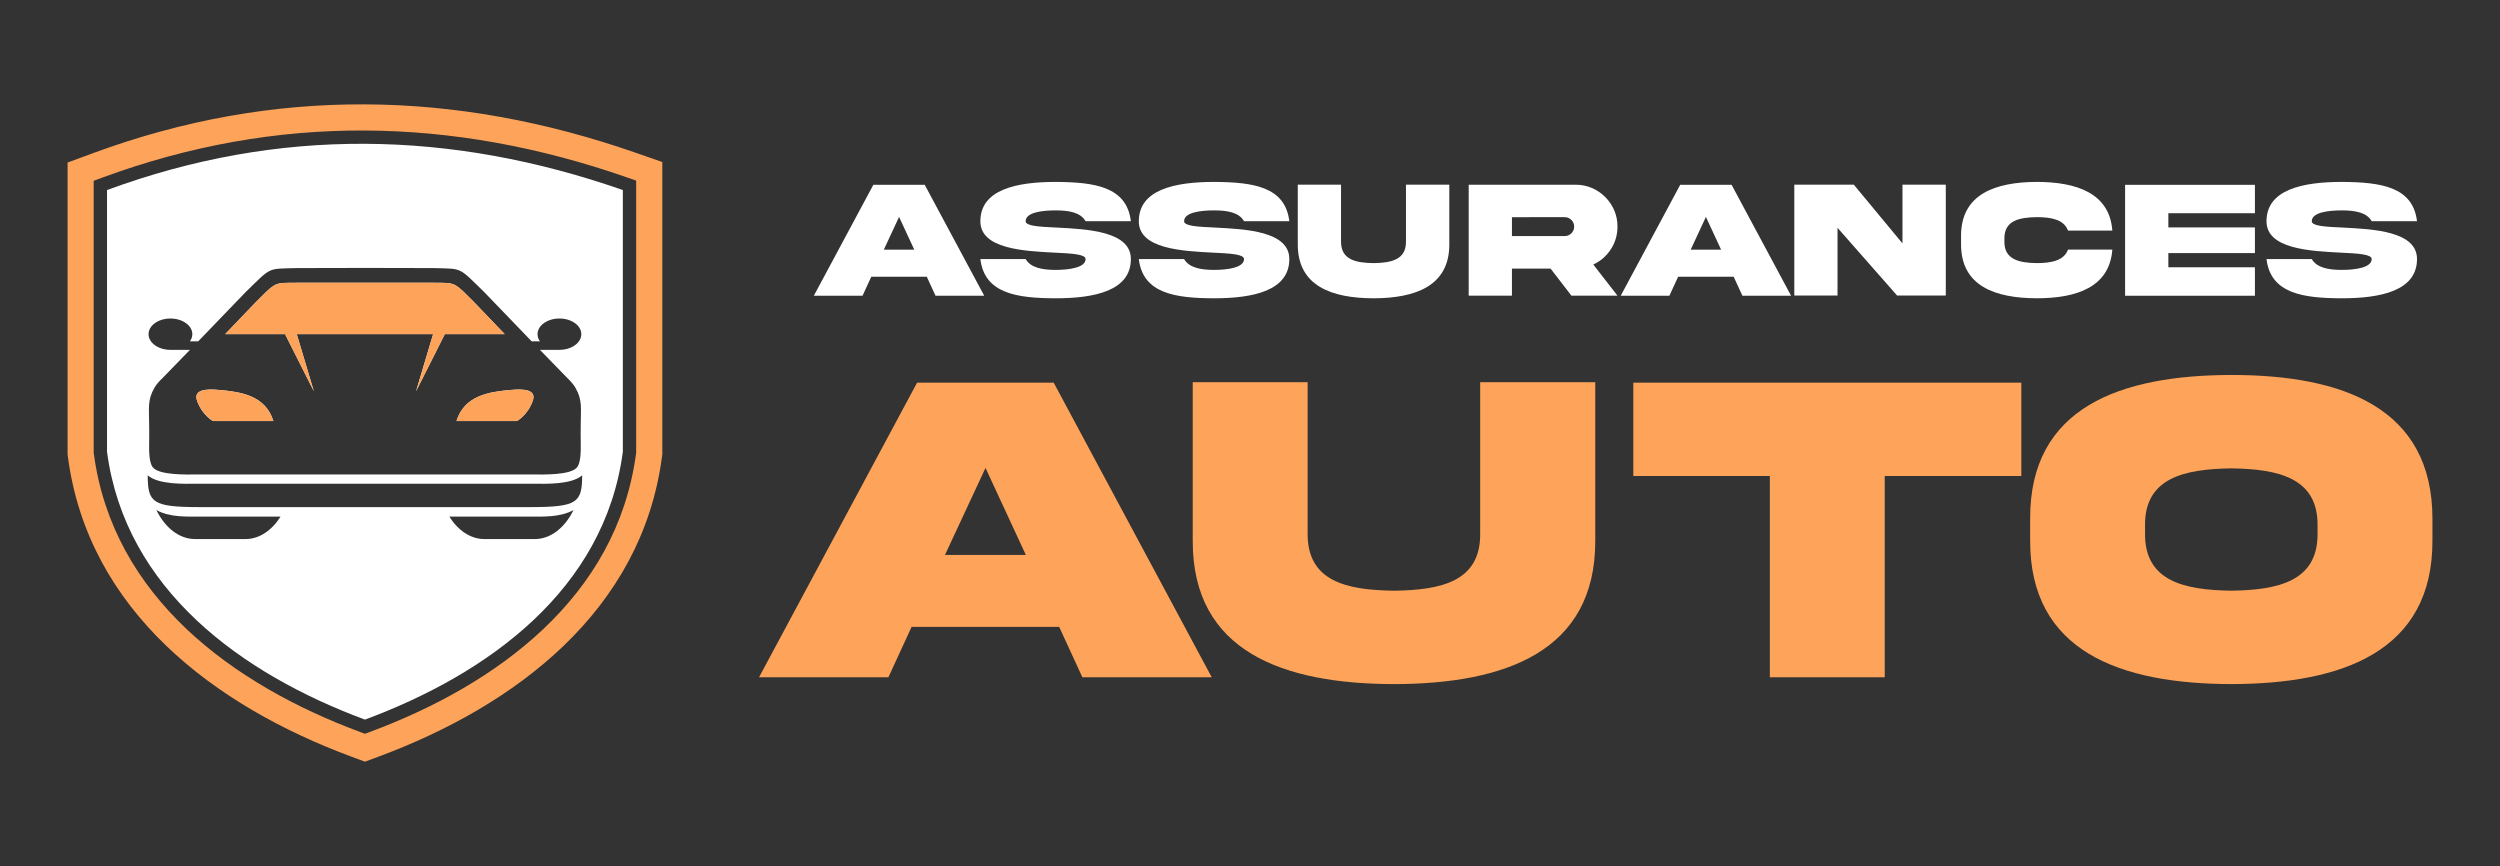 <?xml version="1.0" encoding="utf-8"?>
<!-- Generator: Adobe Illustrator 16.0.0, SVG Export Plug-In . SVG Version: 6.00 Build 0)  -->
<!DOCTYPE svg PUBLIC "-//W3C//DTD SVG 1.1//EN" "http://www.w3.org/Graphics/SVG/1.1/DTD/svg11.dtd">
<svg version="1.1" id="Calque_1" xmlns="http://www.w3.org/2000/svg" xmlns:xlink="http://www.w3.org/1999/xlink" x="0px" y="0px"
	 width="152.98px" height="52.993px" viewBox="0 0 152.98 52.993" enable-background="new 0 0 152.98 52.993" xml:space="preserve">
<rect x="0" y="0" width="152.98" height="52.993" fill="#333333" stroke="none"/>
<g>
	<g>
		<path fill-rule="evenodd" clip-rule="evenodd" fill="#FEA45A" d="M5.733,27.697L5.74,27.75c1.164,8.797,8.52,14.154,16.308,17.047
			l0.283,0.105l0.284-0.105c7.788-2.893,15.144-8.25,16.306-17.047l0.007-0.053V11.051l-0.547-0.19
			c-10.707-3.736-21.43-3.931-32.115,0.005l-0.533,0.197V27.697z M4.135,27.803V9.946l1.579-0.582
			C16.75,5.299,27.85,5.492,38.909,9.351l1.619,0.564v17.888l-0.021,0.156c-1.245,9.428-8.97,15.23-17.335,18.338l-0.84,0.311
			l-0.841-0.311c-8.365-3.107-16.091-8.91-17.335-18.338L4.135,27.803z"/>
		<path fill-rule="evenodd" clip-rule="evenodd" fill="#FFFFFF" d="M16.729,25.764h-3.698c0,0-0.659-0.358-0.971-1.239
			c-0.25-0.71,0.6-0.728,1.318-0.666C14.776,23.978,16.241,24.213,16.729,25.764 M17.168,31.611
			c-0.528,0.842-1.296,1.375-2.146,1.375h-3.087c-0.978,0-1.847-0.707-2.367-1.777c0.804,0.461,1.938,0.402,2.648,0.402H17.168z
			 M27.933,25.764h3.698c0,0,0.659-0.358,0.971-1.239c0.25-0.71-0.6-0.728-1.318-0.666C29.886,23.978,28.421,24.213,27.933,25.764z
			 M35.624,29.086c-0.004,1.666-0.284,1.945-3.178,1.945c-6.743,0-13.486,0-20.23,0c-2.894,0-3.174-0.279-3.178-1.945
			c0.677,0.58,2.208,0.516,2.984,0.516c6.872,0,13.745,0,20.616,0C33.415,29.602,34.947,29.666,35.624,29.086z M27.494,31.611
			c0.528,0.842,1.295,1.375,2.146,1.375h3.086c0.98,0,1.848-0.707,2.368-1.777c-0.804,0.461-1.938,0.402-2.648,0.402H27.494z
			 M26.505,16.404c1.831,0.054,1.516-0.094,3.108,1.451c0.975,1.013,1.944,2.026,2.922,3.033h0.506
			c-0.095-0.132-0.148-0.281-0.148-0.439c0-0.53,0.6-0.959,1.34-0.959s1.339,0.43,1.339,0.959s-0.6,0.959-1.339,0.959H33.04
			l1.476,1.519c0.248,0.257,0.511,0.485,0.691,0.792c0.448,0.769,0.329,1.278,0.329,2.297c-0.005,0.357-0.007,0.715,0,1.078
			c0.011,0.516,0,1.219-0.219,1.498c-0.396,0.5-2.118,0.443-2.678,0.443c-6.872,0-13.744,0-20.616,0
			c-0.56,0-2.282,0.057-2.677-0.443c-0.22-0.279-0.23-0.982-0.219-1.498c0.007-0.363,0.004-0.721,0-1.078
			c0-1.019-0.121-1.529,0.329-2.297c0.18-0.307,0.443-0.535,0.691-0.792l1.476-1.519h-1.194c-0.739,0-1.339-0.429-1.339-0.959
			s0.6-0.959,1.339-0.959c0.74,0,1.34,0.43,1.34,0.959c0,0.158-0.054,0.307-0.149,0.439h0.507c0.978-1.007,1.947-2.021,2.922-3.033
			c1.593-1.544,1.278-1.397,3.108-1.451C20.961,16.392,23.702,16.392,26.505,16.404z M26.504,20.445l-1.045,3.494l1.76-3.494h3.663
			l-1.868-1.95c-1.106-1.105-1.128-1.181-2.024-1.189c-0.133-0.001-0.287-0.001-0.464-0.003h-8.389
			c-0.178,0.002-0.331,0.002-0.464,0.003c-0.896,0.009-0.919,0.084-2.024,1.189l-1.868,1.95h3.663l1.76,3.494l-1.045-3.494H26.504z
			 M6.549,27.643c1.117,8.465,8.272,13.602,15.782,16.391c7.51-2.789,14.665-7.926,15.782-16.391V11.629
			c-10.521-3.67-21.042-3.876-31.564,0V27.643z"/>
		<path fill-rule="evenodd" clip-rule="evenodd" fill="#FEA45A" d="M27.219,20.445h3.663l-1.868-1.95
			c-1.106-1.105-1.129-1.181-2.024-1.189l-0.464-0.004h-8.388l-0.465,0.004c-0.895,0.008-0.919,0.083-2.024,1.189l-1.869,1.95h3.664
			l1.76,3.494l-1.045-3.494h8.346l-1.045,3.494L27.219,20.445z"/>
		<path fill-rule="evenodd" clip-rule="evenodd" fill="#FEA45A" d="M31.284,23.859c-1.397,0.119-2.862,0.354-3.351,1.904h3.698
			c0,0,0.659-0.358,0.971-1.238C32.852,23.816,32.001,23.797,31.284,23.859"/>
		<path fill-rule="evenodd" clip-rule="evenodd" fill="#FEA45A" d="M16.729,25.763c-0.488-1.55-1.953-1.785-3.349-1.904
			c-0.719-0.062-1.569-0.043-1.319,0.666c0.312,0.88,0.971,1.238,0.971,1.238H16.729z"/>
	</g>
	<g>
		<g>
			<path fill="#FFFFFF" d="M53.441,11.31h3.145l3.641,6.787h-2.98l-0.535-1.162h-3.397l-0.535,1.162H49.8L53.441,11.31z
				 M54.083,15.278h1.863l-0.93-2.005L54.083,15.278z"/>
			<path fill="#FFFFFF" d="M64.65,13.925c1.893,0.096,4.555,0.227,4.55,1.929c0,1.939-2.223,2.399-4.605,2.399
				c-2.378-0.006-4.352-0.293-4.604-2.399h2.771c0.304,0.525,1.006,0.662,1.833,0.662c0.823,0,1.833-0.137,1.833-0.662
				c0-0.297-0.823-0.343-1.888-0.394c-1.894-0.096-4.555-0.227-4.549-1.924c0-1.939,2.22-2.404,4.604-2.404
				c2.379,0.015,4.353,0.283,4.605,2.404h-2.773c-0.303-0.535-1.004-0.662-1.833-0.662c-0.824,0-1.833,0.122-1.833,0.662
				C62.761,13.834,63.585,13.875,64.65,13.925z"/>
			<path fill="#FFFFFF" d="M74.346,13.925c1.893,0.096,4.556,0.227,4.55,1.929c0,1.939-2.222,2.399-4.605,2.399
				c-2.378-0.006-4.353-0.293-4.605-2.399h2.772c0.303,0.525,1.005,0.662,1.833,0.662c0.822,0,1.834-0.137,1.834-0.662
				c0-0.297-0.823-0.343-1.89-0.394c-1.893-0.096-4.555-0.227-4.549-1.924c0-1.939,2.221-2.404,4.605-2.404
				c2.38,0.015,4.354,0.283,4.605,2.404h-2.771c-0.304-0.535-1.006-0.662-1.834-0.662c-0.824,0-1.833,0.122-1.833,0.662
				C72.457,13.834,73.281,13.875,74.346,13.925z"/>
			<path fill="#FFFFFF" d="M86.035,11.299h2.651v3.646c0.01,2.564-2.09,3.302-4.636,3.308c-2.546-0.006-4.646-0.743-4.636-3.308
				v-3.646h2.646v3.479c-0.009,1.116,0.904,1.308,1.99,1.323c1.081-0.015,2-0.208,1.984-1.323V11.299z"/>
			<path fill="#FFFFFF" d="M96.41,11.304c1.401-0.015,2.586,1.162,2.566,2.565c0,0.51-0.137,0.975-0.408,1.389
				c-0.268,0.409-0.627,0.722-1.071,0.929l1.479,1.904h-2.818l-1.276-1.656h-2.363v1.656h-2.646v-6.787H96.41z M92.519,13.289v1.157
				h3.228c0.16,0,0.295-0.055,0.406-0.167c0.117-0.116,0.173-0.252,0.173-0.409c0-0.323-0.258-0.581-0.579-0.581H92.519z"/>
			<path fill="#FFFFFF" d="M102.814,11.31h3.146l3.64,6.787h-2.979l-0.534-1.162h-3.399l-0.534,1.162h-2.979L102.814,11.31z
				 M103.456,15.278h1.862l-0.93-2.005L103.456,15.278z"/>
			<path fill="#FFFFFF" d="M116.416,11.299h2.651v6.786h-2.979l-3.647-4.145v4.145h-2.644v-6.786h3.64l2.979,3.596V11.299z"/>
			<path fill="#FFFFFF" d="M129.258,15.273c-0.168,2.293-2.177,2.979-4.621,2.979c-2.545-0.006-4.645-0.743-4.636-3.313v-0.495
				c-0.009-2.565,2.091-3.302,4.636-3.313c2.444,0.005,4.453,0.692,4.621,2.979h-2.712c-0.248-0.667-1.001-0.823-1.909-0.823
				c-1.08,0.016-1.999,0.208-1.984,1.323v0.167c-0.015,1.106,0.904,1.308,1.984,1.323c0.908,0,1.667-0.162,1.909-0.828H129.258z"/>
			<path fill="#FFFFFF" d="M130.039,11.31h7.944v1.737h-5.297v0.869h5.297v1.571h-5.297v0.868h5.297v1.742h-7.944V11.31z"/>
			<path fill="#FFFFFF" d="M143.352,13.925c1.892,0.096,4.555,0.227,4.549,1.929c0,1.939-2.222,2.399-4.605,2.399
				c-2.378-0.006-4.352-0.293-4.604-2.399h2.77c0.305,0.525,1.005,0.662,1.834,0.662c0.822,0,1.832-0.137,1.832-0.662
				c0-0.297-0.823-0.343-1.887-0.394c-1.895-0.096-4.555-0.227-4.549-1.924c0-1.939,2.22-2.404,4.604-2.404
				c2.378,0.015,4.354,0.283,4.605,2.404h-2.773c-0.302-0.535-1.004-0.662-1.832-0.662c-0.823,0-1.834,0.122-1.834,0.662
				C141.461,13.834,142.285,13.875,143.352,13.925z"/>
		</g>
		<g>
			<path fill="#FEA45A" d="M56.119,23.415h8.358l9.672,18.03h-7.915l-1.421-3.086h-9.03l-1.421,3.086h-7.915L56.119,23.415z
				 M57.824,33.959h4.95l-2.469-5.326L57.824,33.959z"/>
			<path fill="#FEA45A" d="M90.575,23.388h7.042v9.687c0.026,6.816-5.553,8.773-12.314,8.787
				c-6.763-0.014-12.343-1.971-12.317-8.787v-9.687h7.03v9.243c-0.026,2.965,2.403,3.475,5.287,3.516
				c2.87-0.041,5.313-0.551,5.272-3.516V23.388z"/>
			<path fill="#FEA45A" d="M108.301,41.445V29.129h-8.356v-5.714h23.744v5.714h-8.358v12.316H108.301z"/>
			<path fill="#FEA45A" d="M148.846,31.746v1.314c0.026,6.814-5.526,8.787-12.303,8.801c-6.788-0.014-12.341-1.986-12.314-8.801
				v-1.314c-0.026-6.828,5.526-8.788,12.314-8.801C143.33,22.945,148.846,24.931,148.846,31.746z M141.816,32.176
				c0.04-2.939-2.402-3.475-5.273-3.516c-2.883,0.041-5.325,0.576-5.284,3.516v0.443c-0.041,2.951,2.401,3.486,5.284,3.527
				c2.871-0.041,5.313-0.576,5.273-3.527V32.176z"/>
		</g>
	</g>
</g>
</svg>
